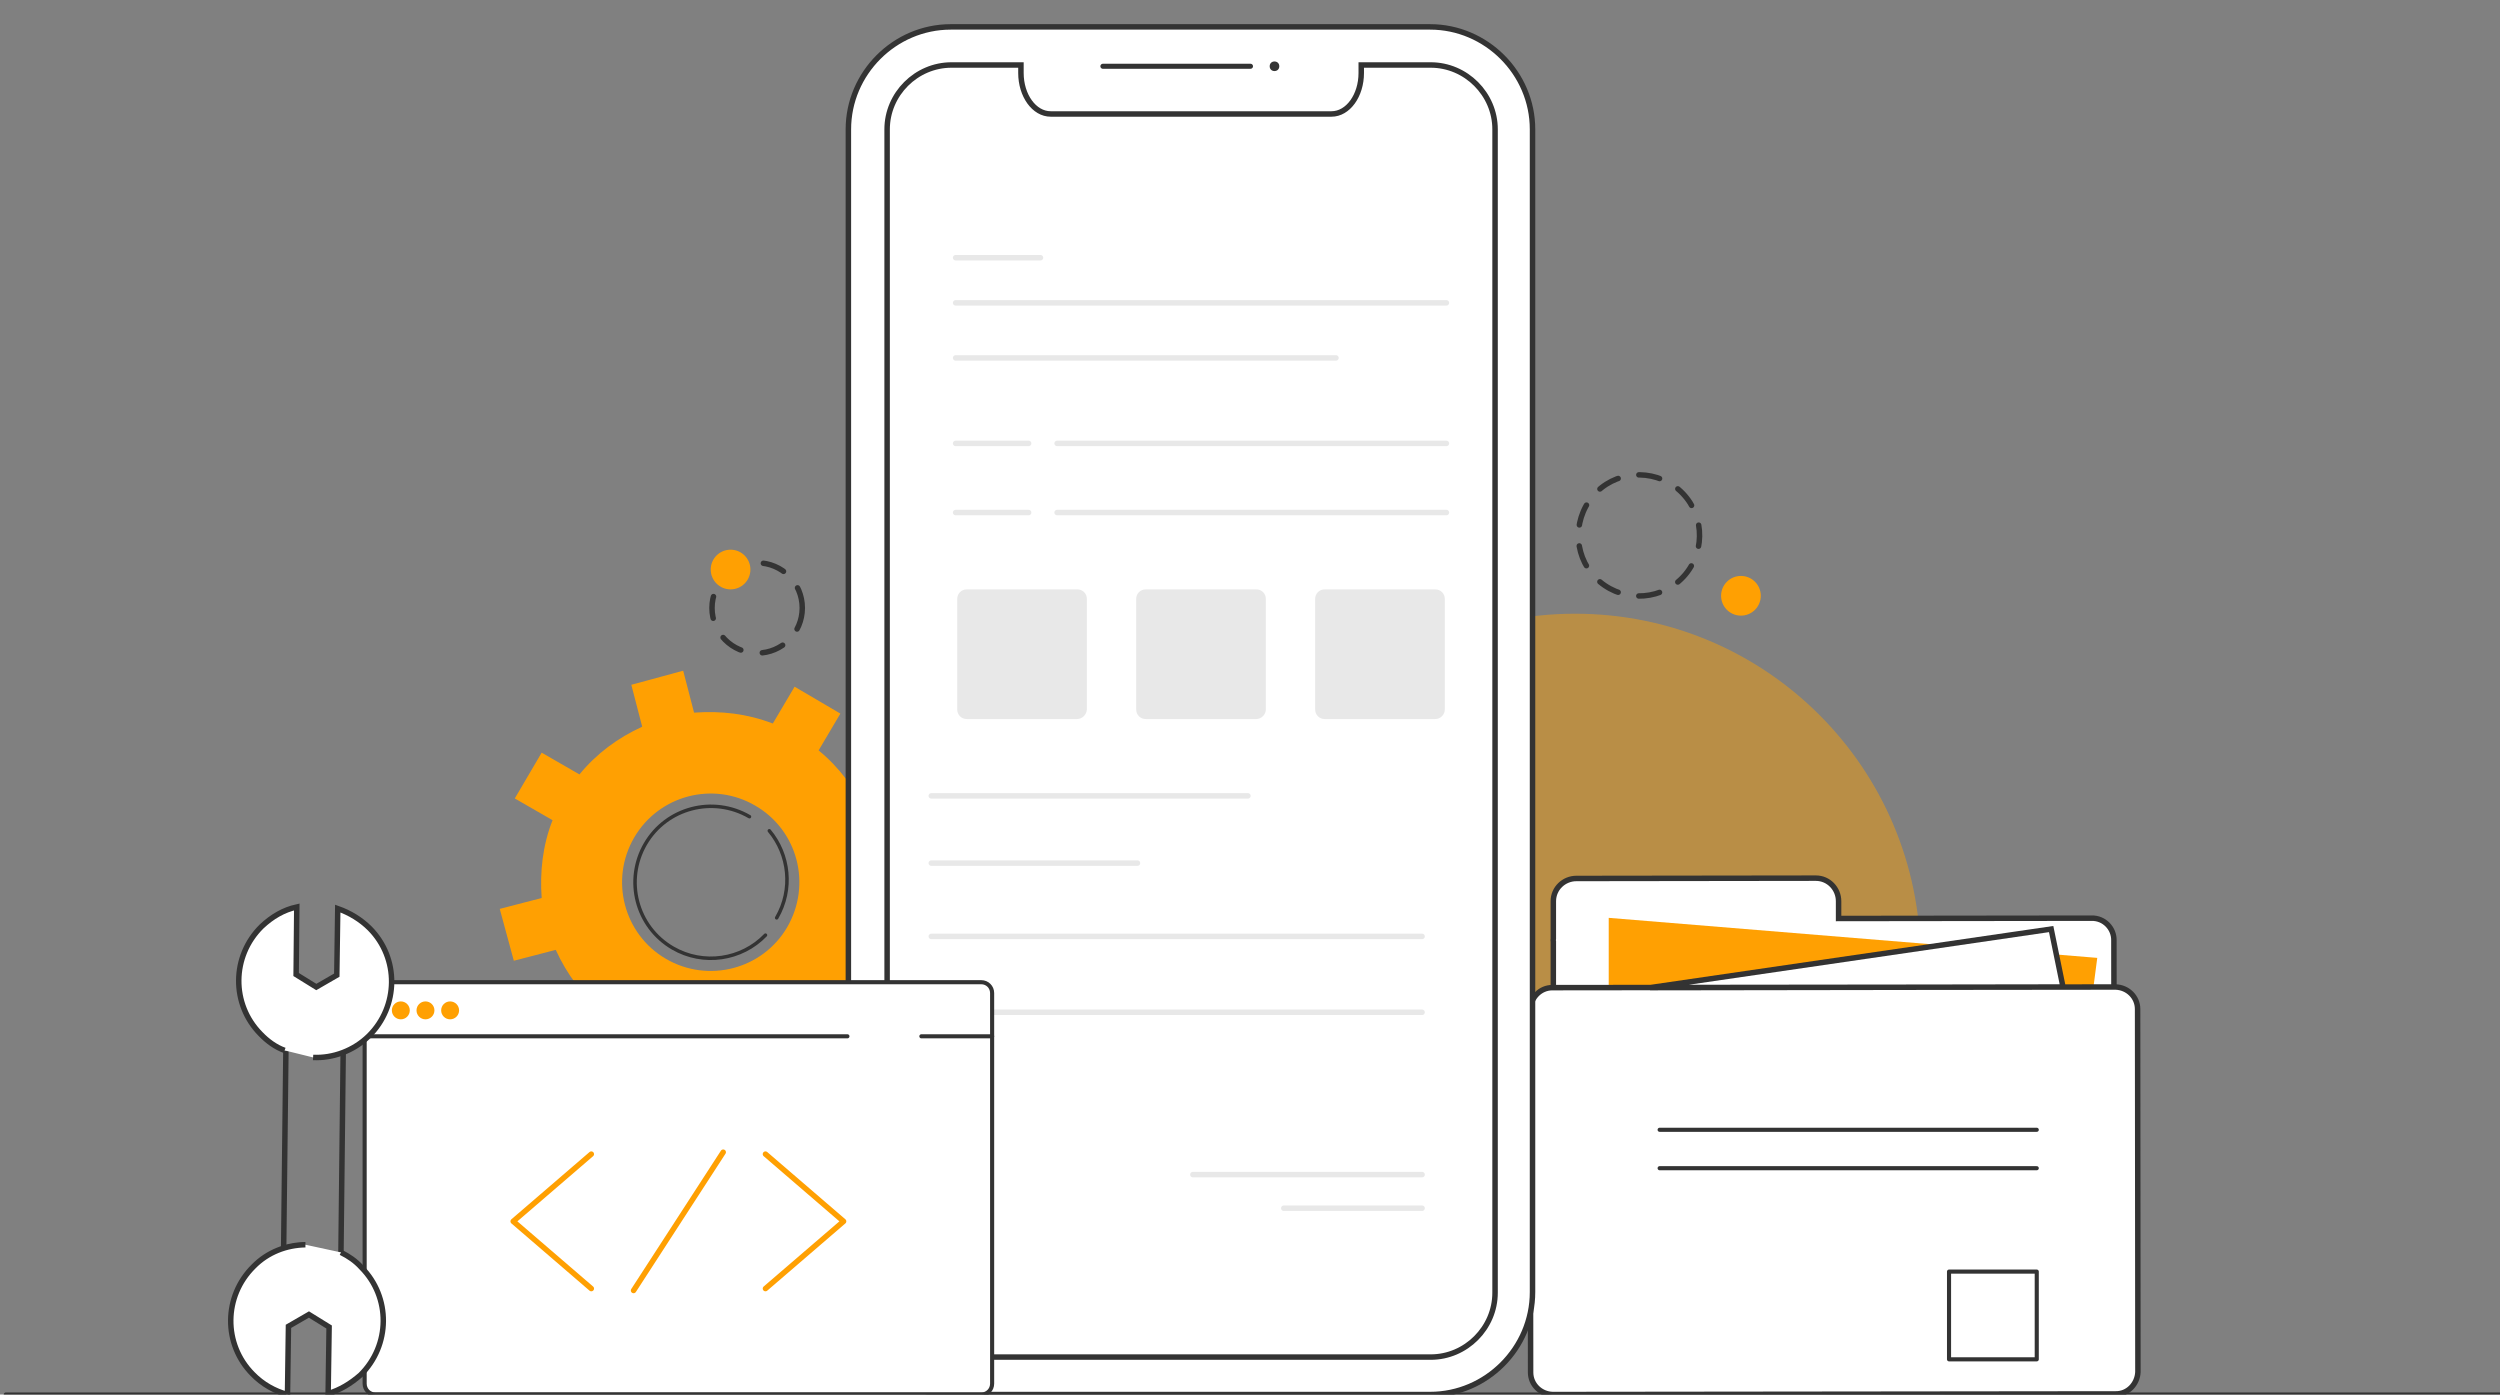 <?xml version="1.0" encoding="utf-8"?>
<!-- Generator: Adobe Illustrator 22.0.1, SVG Export Plug-In . SVG Version: 6.00 Build 0)  -->
<svg version="1.1" id="Layer_1" xmlns="http://www.w3.org/2000/svg" xmlns:xlink="http://www.w3.org/1999/xlink" x="0px" y="0px"
	 viewBox="0 0 780.9 435.6" style="enable-background:new 0 0 780.9 435.6;" xml:space="preserve">
<rect x="0" y="0" width="780.9" height="435.6" fill="#808080" stroke="none"/>
<style type="text/css">
	.st0{opacity:0.45;fill:#FFA002;}
	.st1{fill:#FFFFFF;stroke:#333333;stroke-width:1.71;stroke-miterlimit:10;}
	.st2{fill:#FFA002;}
	.st3{fill:none;stroke:#333333;stroke-width:1.282;stroke-linecap:round;stroke-linejoin:round;stroke-miterlimit:10;}
	
		.st4{fill:none;stroke:#333333;stroke-width:1.71;stroke-linecap:round;stroke-linejoin:round;stroke-miterlimit:10;stroke-dasharray:6.839;}
	.st5{fill:none;stroke:#333333;stroke-width:1.098;stroke-linecap:round;stroke-linejoin:round;stroke-miterlimit:10;}
	.st6{fill:none;stroke:#333333;stroke-width:1.71;stroke-linecap:round;stroke-linejoin:round;stroke-dasharray:6.6,6.6;}
	.st7{fill:none;stroke:#333333;stroke-width:1.575;stroke-linecap:round;stroke-linejoin:round;stroke-miterlimit:10;}
	.st8{fill:#333333;}
	.st9{fill:#E8E8E8;}
	.st10{fill:none;stroke:#E8E8E8;stroke-width:1.71;stroke-linecap:round;stroke-linejoin:round;stroke-miterlimit:10;}
	.st11{fill:#FFFFFF;stroke:#333333;stroke-width:1.282;stroke-miterlimit:10;}
	.st12{fill:none;stroke:#FFA002;stroke-width:1.71;stroke-linecap:round;stroke-linejoin:round;stroke-miterlimit:10;}
	.st13{fill:none;stroke:#333333;stroke-width:1.28;stroke-linecap:round;stroke-linejoin:round;stroke-miterlimit:10;}
	.st14{fill:none;stroke:#333333;stroke-width:1.71;stroke-miterlimit:10;}
</style>
<g>
	<circle class="st0" cx="492" cy="299.6" r="107.9"/>
	<g>
		<g>
			<path class="st1" d="M653.3,286.8l-79,0.1l0-5.4c0-3.9-3.1-7.2-7.1-7.2l-74.8,0.1c-3.9,0-7.2,3.1-7.2,7.1l0,11.7
				c0,0.2-0.1,0.5,0,0.9l0,112.8c0,3.9,3.1,7.2,7.1,7.2l160.9-0.2c3.9,0,7.2-3.1,7.2-7.1l-0.1-113
				C660.4,290,657.3,286.7,653.3,286.8z"/>
			<path class="st2" d="M653.4,312.2l-150.9,0.5l0-26l152.6,12.5L653.4,312.2z"/>
			<path class="st1" d="M640.7,290.2l3.7,18.1l-129,0.2L640.7,290.2z M660.8,435.4L485,435.6c-3.8-0.1-6.9-3.1-6.9-6.9L478,315.4
				c0.1-3.8,3.1-6.9,6.9-6.9l175.9-0.2c3.8,0.1,6.9,3.1,6.9,6.9l0.1,113.4C667.6,432.4,664.6,435.5,660.8,435.4L660.8,435.4z"/>
		</g>
		<line class="st3" x1="518.4" y1="352.9" x2="636.2" y2="352.9"/>
		<line class="st3" x1="518.4" y1="364.9" x2="636.2" y2="364.9"/>
		<rect x="608.8" y="397.2" class="st3" width="27.4" height="27.4"/>
	</g>
	<circle class="st4" cx="236.5" cy="189.9" r="14.1"/>
	<path class="st2" d="M275,270.2l13.1-3.4l-4.4-16.2l-13.1,3.4c-3.4-7.5-8.4-14.3-14.9-19.6l6.8-11.5l-14.3-8.4l-6.8,11.5
		c-8.1-3.1-16.2-4-24.6-3.4l-3.4-13.1l-16.2,4.4l3.4,13.1c-7.5,3.4-14.3,8.4-19.6,14.9l-11.8-6.8l-8.4,14.3l11.8,6.8
		c-3.1,7.8-4,16.2-3.4,24.3l-13.1,3.4l4.4,16.2l13.1-3.4c3.4,7.5,8.4,14.3,14.9,19.6l-6.8,11.8v0l14.3,8.4l6.8-11.5
		c8.1,3.1,16.2,4,24.6,3.4l3.4,13.1l16.2-4.4l-3.4-13.1c7.5-3.4,14.3-8.4,19.6-14.9l11.5,6.8l8.4-14.3l-11.5-6.8
		C274.7,286.7,275.6,278.3,275,270.2z M245.9,289.6c-7.7,13.2-24.7,17.6-37.9,9.9c-13.2-7.7-17.6-24.7-9.9-37.9
		c7.7-13.2,24.7-17.7,37.9-9.9C249.2,259.4,253.6,276.3,245.9,289.6z"/>
	<path class="st5" d="M239.1,292.1c-7.4,7.7-19.4,9.6-29,4c-11.3-6.6-15.1-21.1-8.5-32.5c6.6-11.3,21.1-15.1,32.5-8.5"/>
	<path class="st5" d="M240.3,259.5c6.2,7.4,7.5,18.3,2.3,27.2"/>
	<g>
		<path class="st6" d="M524.2,152.8c8,6.8,8.9,18.7,2.2,26.7c-6.8,8-18.7,8.9-26.7,2.2s-8.9-18.7-2.2-26.7S516.2,146.1,524.2,152.8z
			"/>
	</g>
	<circle class="st2" cx="228.2" cy="177.9" r="6.2"/>
	<circle class="st2" cx="543.8" cy="186.1" r="6.2"/>
	<g>
		<path class="st1" d="M265,403.6c0,17.6,14.5,32,32,32h149.7c17.6,0,32-14.5,32-32V40.4c0-17.6-14.5-32-32-32H297
			c-17.6,0-32,14.5-32,32V403.6z"/>
		<path class="st1" d="M276.9,403.8c0,11,9.1,20.1,20.1,20.1h149.9c11,0,20.1-9.1,20.1-20.1V40.4c0-11-9.1-20.1-20.1-20.1h-21.7v2.5
			c0,7-4.1,12.8-9.3,12.8h-87.7c-5.2,0-9.3-5.8-9.3-12.8v-2.5l0,0h-21.7c-11,0-20.1,9.1-20.1,20.1v363.4H276.9z"/>
		<g>
			<line class="st7" x1="344.5" y1="20.7" x2="390.6" y2="20.7"/>
			<circle class="st8" cx="398.1" cy="20.7" r="1.5"/>
		</g>
		<path class="st9" d="M336.4,224.6H302c-1.7,0-3-1.3-3-3v-34.5c0-1.7,1.3-3,3-3h34.5c1.7,0,3,1.3,3,3v34.5
			C339.4,223.2,338.1,224.6,336.4,224.6z"/>
		<path class="st9" d="M392.4,224.6h-34.5c-1.7,0-3-1.3-3-3v-34.5c0-1.7,1.3-3,3-3h34.5c1.7,0,3,1.3,3,3v34.5
			C395.4,223.2,394,224.6,392.4,224.6z"/>
		<path class="st9" d="M448.3,224.6h-34.5c-1.7,0-3-1.3-3-3v-34.5c0-1.7,1.3-3,3-3h34.5c1.7,0,3,1.3,3,3v34.5
			C451.3,223.2,450,224.6,448.3,224.6z"/>
		<g>
			<line class="st10" x1="298.5" y1="80.5" x2="325" y2="80.5"/>
			<line class="st10" x1="298.5" y1="94.6" x2="451.8" y2="94.6"/>
			<line class="st10" x1="298.5" y1="111.8" x2="417.3" y2="111.8"/>
			<line class="st10" x1="298.5" y1="138.5" x2="321.3" y2="138.5"/>
			<line class="st10" x1="330.2" y1="138.5" x2="451.8" y2="138.5"/>
			<line class="st10" x1="298.5" y1="160.1" x2="321.3" y2="160.1"/>
			<line class="st10" x1="330.2" y1="160.1" x2="451.8" y2="160.1"/>
		</g>
		<g>
			<line class="st10" x1="290.9" y1="248.6" x2="389.8" y2="248.6"/>
			<line class="st10" x1="290.9" y1="269.6" x2="355.3" y2="269.6"/>
			<line class="st10" x1="290.9" y1="292.5" x2="444.2" y2="292.5"/>
			<line class="st10" x1="290.9" y1="316.2" x2="444.2" y2="316.2"/>
			<line class="st10" x1="372.6" y1="366.9" x2="444.2" y2="366.9"/>
			<line class="st10" x1="401" y1="377.4" x2="444.2" y2="377.4"/>
		</g>
	</g>
	<g>
		<g>
			<path class="st11" d="M306.5,435.6H117.3c-1.9,0-3.4-1.5-3.4-3.4v-122c0-1.9,1.5-3.4,3.4-3.4h189.2c1.9,0,3.4,1.5,3.4,3.4v122
				C309.9,434.1,308.4,435.6,306.5,435.6z"/>
			<line class="st3" x1="113.9" y1="323.7" x2="264.7" y2="323.7"/>
			<line class="st3" x1="287.8" y1="323.7" x2="309.9" y2="323.7"/>
			<circle class="st2" cx="125.2" cy="315.6" r="2.8"/>
			<circle class="st2" cx="132.9" cy="315.6" r="2.8"/>
			<circle class="st2" cx="140.6" cy="315.6" r="2.8"/>
		</g>
		<g>
			<polyline class="st12" points="184.7,360.5 160.3,381.5 184.7,402.5 			"/>
			<polyline class="st12" points="239.1,402.5 263.5,381.5 239.1,360.5 			"/>
			<line class="st12" x1="225.9" y1="359.9" x2="197.9" y2="403.1"/>
		</g>
	</g>
	<line class="st13" x1="1.8" y1="435.6" x2="781.4" y2="435.6"/>
	<g>
		<path class="st14" d="M89.3,328.2L88.6,390c2.1-0.6,4.4-1,6.7-1 M106.5,391.3l0.7-62.8c-3,1.2-6.3,1.7-9.3,1.6"/>
		<path class="st1" d="M95.4,388.8c-5.9,0.1-11.8,2.3-16.2,6.8c-9.4,9.3-9.5,24.3-0.3,33.6c3.1,3.2,6.9,5.3,10.9,6.4l0.3-21.3
			l6.4-3.7l6.3,3.9l-0.3,20.8c3.7-1.1,7-3.1,10.1-5.8c9.4-9.3,9.5-24.3,0.3-33.6c-1.9-2.1-4-3.5-6.4-4.7 M97.8,330.3
			c6.2,0.3,12.7-2.1,17.4-6.7c9.4-9.3,9.5-24.3,0.3-33.6c-2.8-2.8-6.3-4.9-10-6.2l-0.3,20.8l-6.4,3.7l-6.3-3.9l0.2-21.1
			c-4.1,0.9-7.7,3-11,6.1c-9.4,9.3-9.5,24.3-0.3,33.6c2.1,2.2,4.7,4.1,7.5,5.1"/>
	</g>
</g>
</svg>
